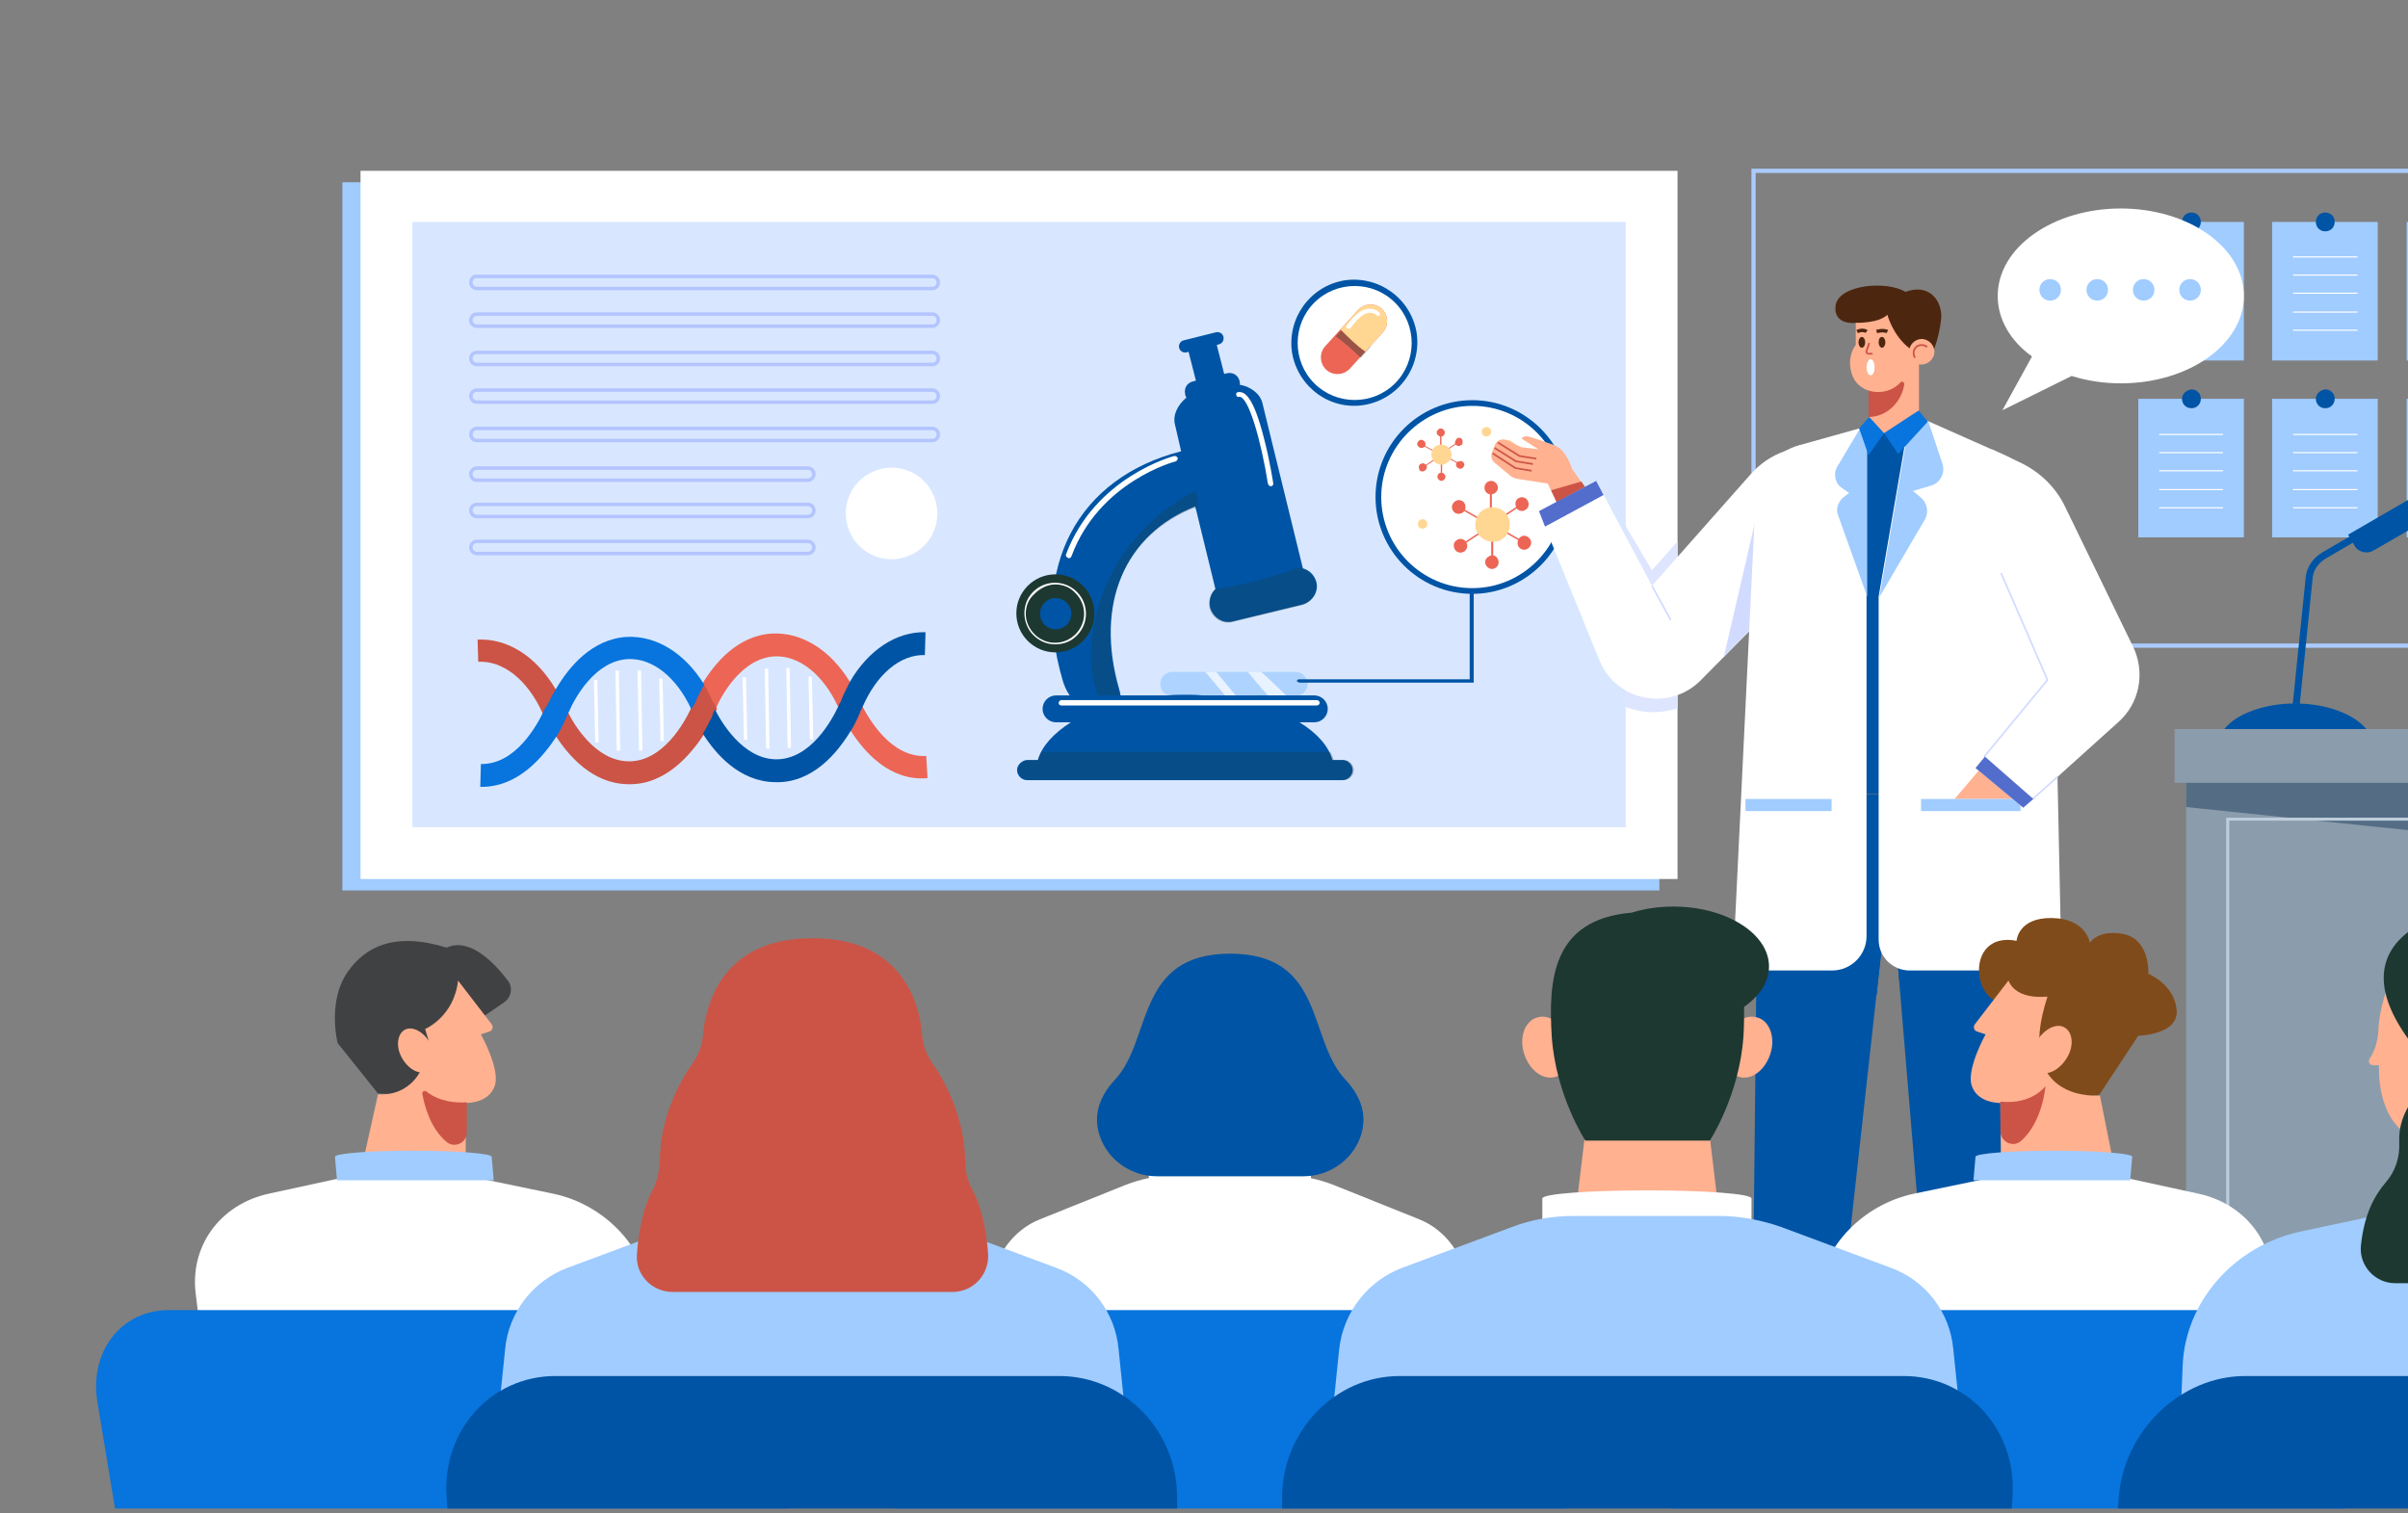 <?xml version="1.0" encoding="utf-8"?>
<!-- Generator: Adobe Illustrator 27.7.0, SVG Export Plug-In . SVG Version: 6.00 Build 0)  -->
<svg version="1.1" id="Слой_1" xmlns="http://www.w3.org/2000/svg" xmlns:xlink="http://www.w3.org/1999/xlink" x="0px" y="0px"
	 viewBox="0 0 358 225" style="enable-background:new 0 0 358 225;" xml:space="preserve">
<rect x="0" y="0" width="358" height="225" fill="#808080" stroke="none"/>
<style type="text/css">
	.st0{clip-path:url(#SVGID_00000073687496798244263740000001903570627699130520_);}
	.st1{fill:#A0CCFF;}
	.st2{fill:#0054A5;}
	.st3{fill:none;stroke:#FFFFFF;stroke-width:0.171;stroke-miterlimit:10;}
	.st4{fill:none;stroke:#AACBFF;stroke-width:0.63;stroke-miterlimit:10;}
	.st5{fill:#FFFFFF;}
	.st6{fill:#DEE5FF;}
	.st7{fill:#D8E7FF;}
	.st8{fill:none;stroke:#B3C4FF;stroke-width:0.519;stroke-miterlimit:10;}
	.st9{opacity:0.72;fill:#A0CCFF;enable-background:new    ;}
	.st10{opacity:0.72;fill:#FFFFFF;enable-background:new    ;}
	.st11{opacity:0.25;fill:#1D3831;enable-background:new    ;}
	.st12{fill:#1D3831;}
	.st13{fill:#FFFFFF;stroke:#FFFFFF;stroke-width:0.5;}
	.st14{fill:#EC6555;}
	.st15{fill:#FFD793;}
	.st16{opacity:0.39;fill:#1D3831;enable-background:new    ;}
	.st17{fill:#4D260F;}
	.st18{fill:#FFB190;}
	.st19{fill:none;stroke:#CC5446;stroke-width:0.249;stroke-miterlimit:10;}
	.st20{fill:#CC5446;}
	.st21{fill:#526DCC;}
	.st22{fill:none;stroke:#D1DBFF;stroke-width:0.249;stroke-miterlimit:10;}
	.st23{fill:#D1DBFF;}
	.st24{fill:#0874DD;}
	.st25{fill:none;stroke:#CC5446;stroke-width:0.26;stroke-miterlimit:10;}
	.st26{fill:none;stroke:#4D260F;stroke-width:0.519;stroke-miterlimit:10;}
	.st27{fill:#8B9CAC;}
	.st28{fill:#546D85;}
	.st29{fill:none;stroke:#BDCDDB;stroke-width:0.453;stroke-miterlimit:10;}
	.st30{fill:none;stroke:#0054A5;stroke-width:1.039;stroke-miterlimit:10;}
	.st31{fill:#804B1A;}
	.st32{fill:#404142;}
	.st33{fill:#C2CFFF;}
</style>
<g>
	<defs>
		<rect id="SVGID_1_" y="0.3" width="358" height="224"/>
	</defs>
	<clipPath id="SVGID_00000091700569079358491580000016398744812956076702_">
		<use xlink:href="#SVGID_1_"  style="overflow:visible;"/>
	</clipPath>
	<g style="clip-path:url(#SVGID_00000091700569079358491580000016398744812956076702_);">
		<g>
			<g>
				<path class="st1" d="M357.8,33h15.7v20.6h-15.7V33z"/>
				<path class="st1" d="M337.8,33h15.7v20.6h-15.7V33z"/>
				<path class="st2" d="M344.3,33c0,0.8,0.6,1.4,1.4,1.4c0.8,0,1.4-0.6,1.4-1.4c0-0.8-0.6-1.4-1.4-1.4
					C344.9,31.6,344.3,32.2,344.3,33z"/>
				<path class="st3" d="M350.5,38.2h-9.6"/>
				<path class="st3" d="M350.5,40.9h-9.6"/>
				<path class="st3" d="M350.5,43.6h-9.6"/>
				<path class="st3" d="M350.5,46.4h-9.6"/>
				<path class="st3" d="M350.5,49.1h-9.6"/>
				<path class="st1" d="M317.9,33h15.7v20.6h-15.7V33z"/>
				<path class="st2" d="M324.4,33c0,0.8,0.6,1.4,1.4,1.4c0.8,0,1.4-0.6,1.4-1.4c0-0.8-0.6-1.4-1.4-1.4
					C325,31.6,324.4,32.2,324.4,33z"/>
				<path class="st3" d="M330.5,38.2H321"/>
				<path class="st3" d="M330.5,40.9H321"/>
				<path class="st3" d="M330.5,43.6H321"/>
				<path class="st3" d="M330.5,46.4H321"/>
				<path class="st3" d="M330.5,49.1H321"/>
				<path class="st1" d="M357.8,59.3h15.7v20.6h-15.7V59.3z"/>
				<path class="st1" d="M337.8,59.3h15.7v20.6h-15.7V59.3z"/>
				<path class="st2" d="M344.3,59.3c0,0.8,0.6,1.4,1.4,1.4c0.8,0,1.4-0.6,1.4-1.4c0-0.8-0.6-1.4-1.4-1.4
					C344.9,58,344.3,58.6,344.3,59.3z"/>
				<path class="st3" d="M350.5,64.6h-9.6"/>
				<path class="st3" d="M350.5,67.3h-9.6"/>
				<path class="st3" d="M350.5,70h-9.6"/>
				<path class="st3" d="M350.5,72.8h-9.6"/>
				<path class="st3" d="M350.5,75.5h-9.6"/>
				<path class="st1" d="M317.9,59.3h15.7v20.6h-15.7V59.3z"/>
				<path class="st2" d="M324.4,59.3c0,0.8,0.6,1.4,1.4,1.4c0.8,0,1.4-0.6,1.4-1.4c0-0.8-0.6-1.4-1.4-1.4
					C325,58,324.4,58.6,324.4,59.3z"/>
				<path class="st3" d="M330.5,64.6H321"/>
				<path class="st3" d="M330.5,67.3H321"/>
				<path class="st3" d="M330.5,70H321"/>
				<path class="st3" d="M330.5,72.8H321"/>
				<path class="st3" d="M330.5,75.5H321"/>
				<path class="st4" d="M260.7,25.4h120.5v70.6H260.7V25.4z"/>
				<path class="st1" d="M50.9,27.1h195.8v105.3H50.9V27.1z"/>
				<path class="st5" d="M53.6,25.4h195.8v105.3H53.6V25.4z"/>
				<path class="st6" d="M245.6,84.8l3.8-4.3v24.8c-5.3,1.8-11.6-0.6-13.9-6.3l-11-26.9l10.3-5.5L245.6,84.8z"/>
				<path class="st7" d="M61.3,33h180.4V123H61.3V33z"/>
				<path class="st8" d="M70.9,65.5h67.7c0.5,0,0.9-0.4,0.9-0.9c0-0.5-0.4-0.9-0.9-0.9H70.9c-0.5,0-0.9,0.4-0.9,0.9
					C70,65.1,70.4,65.5,70.9,65.5z"/>
				<path class="st8" d="M70.9,59.8h67.7c0.5,0,0.9-0.4,0.9-0.9c0-0.5-0.4-0.9-0.9-0.9H70.9c-0.5,0-0.9,0.4-0.9,0.9
					C70,59.4,70.4,59.8,70.9,59.8z"/>
				<path class="st8" d="M70.9,54.2h67.7c0.5,0,0.9-0.4,0.9-0.9c0-0.5-0.4-0.9-0.9-0.9H70.9c-0.5,0-0.9,0.4-0.9,0.9
					C70,53.8,70.4,54.2,70.9,54.2z"/>
				<path class="st8" d="M70.9,48.5h67.7c0.5,0,0.9-0.4,0.9-0.9c0-0.5-0.4-0.9-0.9-0.9H70.9c-0.5,0-0.9,0.4-0.9,0.9
					C70,48.1,70.4,48.5,70.9,48.5z"/>
				<path class="st8" d="M70.9,42.9h67.7c0.5,0,0.9-0.4,0.9-0.9c0-0.5-0.4-0.9-0.9-0.9H70.9C70.4,41,70,41.5,70,42
					C70,42.5,70.4,42.9,70.9,42.9z"/>
				<path class="st8" d="M70.9,71.4h49.2c0.5,0,0.9-0.4,0.9-0.9c0-0.5-0.4-0.9-0.9-0.9H70.9c-0.5,0-0.9,0.4-0.9,0.9
					C70,71,70.4,71.4,70.9,71.4z"/>
				<path class="st8" d="M70.9,76.8h49.2c0.5,0,0.9-0.4,0.9-0.9c0-0.5-0.4-0.9-0.9-0.9H70.9c-0.5,0-0.9,0.4-0.9,0.9
					C70,76.4,70.4,76.8,70.9,76.8z"/>
				<path class="st8" d="M70.9,82.3h49.2c0.5,0,0.9-0.4,0.9-0.9s-0.4-0.9-0.9-0.9H70.9c-0.5,0-0.9,0.4-0.9,0.9S70.4,82.3,70.9,82.3z
					"/>
				<path class="st5" d="M126.1,78.5c-1.2-3.6,0.7-7.4,4.3-8.6c3.6-1.2,7.4,0.7,8.6,4.3s-0.7,7.4-4.3,8.6
					C131.2,84,127.3,82.1,126.1,78.5z"/>
				<path class="st9" d="M174.3,103.5h18.3c1,0,1.8-0.8,1.8-1.8c0-1-0.8-1.8-1.8-1.8h-18.3c-1,0-1.8,0.8-1.8,1.8
					C172.5,102.7,173.3,103.5,174.3,103.5z"/>
				<path class="st10" d="M179.2,99.9h1.6c1,1.2,2,2.4,3,3.6h-1.6C181.2,102.3,180.2,101.1,179.2,99.9z"/>
				<path class="st10" d="M185.5,99.9h2c1.3,1.2,2.6,2.4,3.8,3.6h-2.7C187.5,102.3,186.5,101.1,185.5,99.9z"/>
				<path class="st2" d="M175.6,67.1l-0.9-3.9c-0.4-1.5,0.4-3,1.7-4.1c-0.1-0.1-0.2-0.3-0.2-0.5c-0.2-0.9,0.3-1.7,1.2-1.9l0.4-0.1
					l-1.1-4.3l-0.3,0.1c-0.5,0.1-1-0.2-1.1-0.7c-0.1-0.5,0.2-1,0.7-1.1l4.8-1.2c0.5-0.1,1,0.2,1.1,0.7c0.1,0.5-0.2,1-0.7,1.1
					l-0.3,0.1l1.1,4.3l0.4-0.1c0.9-0.2,1.7,0.3,1.9,1.2c0,0.2,0.1,0.4,0,0.5c1.7,0.3,3.1,1.4,3.4,2.8l6,24.5c1,0.3,1.7,1,2,2
					c0.4,1.5-0.6,3-2.1,3.4l-10.3,2.5c-1.5,0.4-3-0.6-3.4-2.1c-0.2-1,0.1-2.1,0.8-2.7l-3-12.3c-10.4,4.1-15,14.4-11.3,27.2
					c0.7,2.3-0.3,4.2-2.5,4.2c-2.2,0-5.1-2.6-5.9-5.5C153,84.3,160.3,71,175.6,67.1z"/>
				<path class="st11" d="M180.6,87.6c4.4-0.6,8.7-1.9,12.9-3.3l0.1,0.3c1,0.3,1.7,1,2,2c0.4,1.5-0.6,3-2.1,3.4l-10.3,2.5
					c-1.5,0.4-3-0.6-3.4-2.1c-0.2-1,0.1-2.1,0.8-2.7L180.6,87.6z"/>
				<path class="st11" d="M162.2,97.2c0.1-3.5,0.8-7.1,2.3-10.3c2.3-5.2,6.2-9.7,11.1-12.7c0.3-0.2,0.6-0.4,1-0.6
					c0.4-0.2,0.8-0.4,1.2-0.6c0.1,0.6,0.2,1.1,0.3,1.7c0,0.2,0,0.4,0,0.7c-0.1,0.1-0.3,0.2-0.4,0.3l-0.1-0.2
					c-10.4,4.1-15,14.4-11.3,27.2c0.6,2.1-0.1,3.9-1.9,4.1C163.2,103.7,162.1,100.5,162.2,97.2z"/>
				<path class="st2" d="M152.8,113h1.5c0.6-2.1,2.4-4,4.9-5.6H157c-1.1,0-2-0.9-2-2c0-1.1,0.9-2,2-2h16.7c0.8-0.1,1.7-0.1,2.5-0.1
					c0.9,0,1.7,0,2.5,0.1h16.7c1.1,0,2,0.9,2,2c0,1.1-0.9,2-2,2h-2.2c2.6,1.6,4.3,3.5,4.9,5.6h1.5c0.8,0,1.5,0.7,1.5,1.5
					s-0.7,1.5-1.5,1.5h-46.9c-0.8,0-1.5-0.7-1.5-1.5S152,113,152.8,113z"/>
				<path class="st11" d="M152.8,113h1.5c0.1-0.4,0.3-0.8,0.5-1.2h43c0.2,0.4,0.4,0.8,0.5,1.2h1.5c0.8,0,1.5,0.7,1.5,1.5
					s-0.7,1.5-1.5,1.5h-46.9c-0.8,0-1.5-0.7-1.5-1.5S152,113,152.8,113z"/>
				<path class="st12" d="M156.9,97c-3.2,0-5.8-2.6-5.8-5.8s2.6-5.8,5.8-5.8c3.2,0,5.8,2.6,5.8,5.8S160.1,97,156.9,97z"/>
				<path class="st2" d="M155.3,89.6c-0.9,0.9-0.9,2.4,0,3.3s2.4,0.9,3.3,0s0.9-2.4,0-3.3C157.6,88.7,156.2,88.7,155.3,89.6z"/>
				<path class="st5" d="M156.9,95.8c1.2,0,2.3-0.4,3.2-1.3c1.8-1.8,1.8-4.7,0-6.5c-1.8-1.8-4.7-1.8-6.5,0c-0.9,0.9-1.3,2-1.3,3.2
					c0,1.2,0.5,2.4,1.3,3.2C154.6,95.4,155.7,95.8,156.9,95.8z M156.9,86.9c1.1,0,2.2,0.4,3,1.3c1.7,1.7,1.7,4.4,0,6.1
					c-1.7,1.7-4.4,1.7-6.1,0c-0.8-0.8-1.3-1.9-1.3-3c0-1.2,0.4-2.2,1.3-3C154.7,87.4,155.8,86.9,156.9,86.9z"/>
				<path class="st5" d="M188.9,72.3C188.9,72.3,188.9,72.3,188.9,72.3c0.3,0,0.4-0.2,0.4-0.4c0,0-0.5-3.4-1.4-6.8
					c-1.6-6.3-2.9-6.9-3.8-6.8c-0.2,0-0.4,0.2-0.3,0.4c0,0.2,0.2,0.4,0.4,0.3c1.4-0.2,3.3,6.6,4.3,12.9
					C188.6,72.1,188.7,72.3,188.9,72.3z"/>
				<path class="st5" d="M158.9,83c0.2,0,0.3-0.1,0.4-0.3c4.1-11.1,15.4-14.1,15.5-14.1c0.2-0.1,0.3-0.3,0.3-0.5
					c-0.1-0.2-0.3-0.3-0.5-0.3c-0.1,0-11.8,3.1-16.1,14.6c-0.1,0.2,0,0.4,0.2,0.5C158.8,83,158.9,83,158.9,83z"/>
				<path class="st5" d="M157.8,104.9h38c0.2,0,0.4-0.2,0.4-0.4c0-0.2-0.2-0.4-0.4-0.4h-38c-0.2,0-0.4,0.2-0.4,0.4
					C157.4,104.7,157.5,104.9,157.8,104.9z"/>
				<path class="st2" d="M193.2,101.5h25.9V88.3c0-0.1-0.1-0.3-0.3-0.3c-0.1,0-0.3,0.1-0.3,0.3V101h-25.4c-0.1,0-0.3,0.1-0.3,0.3
					C193,101.4,193.1,101.5,193.2,101.5z"/>
				<path class="st2" d="M218.9,88.3c-8,0-14.4-6.5-14.4-14.4c0-8,6.5-14.4,14.4-14.4s14.4,6.5,14.4,14.4
					C233.3,81.8,226.8,88.3,218.9,88.3z"/>
				<path class="st13" d="M218.9,87.2c-7.4,0-13.3-6-13.3-13.3s6-13.3,13.3-13.3c7.4,0,13.3,6,13.3,13.3S226.2,87.2,218.9,87.2z"/>
				<path class="st14" d="M220.7,72.5c0-0.6,0.5-1,1-1s1,0.5,1,1c0,0.5-0.4,0.9-0.9,1v4.2h-0.3v-4.2C221,73.4,220.7,73,220.7,72.5z"
					/>
				<path class="st14" d="M222.8,83.6c0,0.6-0.5,1-1,1s-1-0.5-1-1c0-0.5,0.4-0.9,0.9-1v-4.2h0.3v4.2
					C222.4,82.6,222.8,83.1,222.8,83.6z"/>
				<path class="st14" d="M216.4,76.3c-0.5-0.3-0.7-0.9-0.4-1.4c0.3-0.5,0.9-0.7,1.4-0.4c0.4,0.2,0.6,0.8,0.4,1.3l3.7,2.1l-0.1,0.2
					l-3.7-2.1C217.4,76.4,216.8,76.5,216.4,76.3z"/>
				<path class="st14" d="M227.1,79.8c0.5,0.3,0.7,0.9,0.4,1.4c-0.3,0.5-0.9,0.7-1.4,0.4c-0.4-0.2-0.6-0.8-0.4-1.3l-3.7-2.1l0.1-0.2
					l3.7,2.1C226.1,79.7,226.6,79.5,227.1,79.8z"/>
				<path class="st14" d="M217.7,82c-0.5,0.3-1.1,0.2-1.4-0.3c-0.3-0.5-0.2-1.1,0.3-1.4c0.4-0.3,1-0.2,1.3,0.2l3.5-2.3l0.1,0.2
					l-3.5,2.3C218.3,81.1,218.1,81.7,217.7,82z"/>
				<path class="st14" d="M225.7,74.1c0.5-0.3,1.1-0.2,1.4,0.3c0.3,0.5,0.2,1.1-0.3,1.4c-0.4,0.3-1,0.2-1.3-0.2l-3.5,2.3l-0.1-0.2
					l3.5-2.3C225.2,74.9,225.3,74.4,225.7,74.1z"/>
				<path class="st15" d="M219.4,78.6c-0.3-1.4,0.5-2.8,1.9-3.1c1.4-0.3,2.8,0.5,3.1,1.9c0.3,1.4-0.5,2.8-1.9,3.1
					C221.2,80.8,219.8,80,219.4,78.6z"/>
				<path class="st14" d="M213.6,64.3c0-0.3,0.3-0.6,0.6-0.6c0.3,0,0.6,0.3,0.6,0.6c0,0.3-0.2,0.6-0.5,0.6v2.5h-0.2v-2.5
					C213.8,64.8,213.6,64.6,213.6,64.3z"/>
				<path class="st14" d="M214.9,70.9c0,0.3-0.3,0.6-0.6,0.6c-0.3,0-0.6-0.3-0.6-0.6c0-0.3,0.2-0.6,0.5-0.6v-2.5h0.2v2.5
					C214.6,70.3,214.9,70.6,214.9,70.9z"/>
				<path class="st14" d="M211,66.5c-0.3-0.2-0.4-0.5-0.2-0.8c0.2-0.3,0.5-0.4,0.8-0.2c0.3,0.1,0.4,0.5,0.3,0.8l2.2,1.2l-0.1,0.1
					l-2.2-1.2C211.6,66.6,211.3,66.7,211,66.5z"/>
				<path class="st14" d="M217.4,68.6c0.3,0.2,0.4,0.5,0.2,0.8c-0.2,0.3-0.5,0.4-0.8,0.2c-0.3-0.1-0.4-0.5-0.3-0.8l-2.2-1.2l0.1-0.1
					l2.2,1.2C216.8,68.6,217.2,68.5,217.4,68.6z"/>
				<path class="st14" d="M211.8,70c-0.3,0.2-0.7,0.1-0.8-0.2s-0.1-0.7,0.2-0.8c0.3-0.2,0.6-0.1,0.8,0.1l2.1-1.4l0.1,0.1l-2.1,1.4
					C212.2,69.5,212.1,69.8,211.8,70z"/>
				<path class="st14" d="M216.6,65.2c0.3-0.2,0.7-0.1,0.8,0.2s0.1,0.7-0.2,0.8c-0.3,0.2-0.6,0.1-0.8-0.1l-2.1,1.4l-0.1-0.1l2.1-1.4
					C216.3,65.7,216.4,65.4,216.6,65.2z"/>
				<path class="st15" d="M212.8,67.6c0,0.8,0.7,1.5,1.5,1.5c0.8,0,1.5-0.7,1.5-1.5c0-0.8-0.7-1.5-1.5-1.5S212.8,66.7,212.8,67.6z"
					/>
				<path class="st15" d="M222.3,67c0,0.9,0.7,1.6,1.6,1.6c0.9,0,1.6-0.7,1.6-1.6s-0.7-1.6-1.6-1.6C223,65.4,222.3,66.1,222.3,67z"
					/>
				<path class="st15" d="M221,64.9c-0.4,0-0.7-0.3-0.7-0.7c0-0.4,0.3-0.7,0.7-0.7c0.4,0,0.7,0.3,0.7,0.7
					C221.7,64.6,221.4,64.9,221,64.9z"/>
				<path class="st15" d="M210.8,77.9c0,0.4,0.3,0.7,0.7,0.7c0.4,0,0.7-0.3,0.7-0.7c0-0.4-0.3-0.7-0.7-0.7
					C211.1,77.2,210.8,77.5,210.8,77.9z"/>
				<path class="st2" d="M192.1,52.5c-0.8-5.1,2.6-9.9,7.7-10.8c5.1-0.8,9.9,2.6,10.8,7.7c0.8,5.1-2.6,9.9-7.7,10.8
					C197.8,61.1,193,57.6,192.1,52.5z"/>
				<path class="st5" d="M195.4,57c-3.3-3.3-3.3-8.7,0-12c3.3-3.3,8.7-3.3,12,0c3.3,3.3,3.3,8.7,0,12
					C204.1,60.3,198.7,60.3,195.4,57z"/>
				<path class="st14" d="M197.2,55c1,0.9,2.6,0.8,3.5-0.2l4.9-5.4c0.9-1,0.8-2.6-0.2-3.5c-1-0.9-2.6-0.8-3.5,0.2l-4.9,5.4
					C196.1,52.5,196.2,54.1,197.2,55z"/>
				<path class="st16" d="M203.8,51.5l-1.5,1.7c-1.2-1.2-2.4-2.2-3.7-3.2l1.4-1.5C201.2,49.5,202.5,50.5,203.8,51.5z"/>
				<path class="st15" d="M199.3,49l2.6-2.9c0.9-1,2.5-1.1,3.5-0.2c1,0.9,1.1,2.5,0.2,3.5l-2.6,2.9C201.7,51.4,200.5,50.2,199.3,49z
					"/>
				<path class="st5" d="M200.5,48.9c0.1,0,0.2,0,0.3-0.1c1.3-1.9,2.3-2.3,2.9-2.3c0.6,0,1,0.4,1,0.4c0.1,0.1,0.3,0.1,0.4,0
					c0.1-0.1,0.1-0.3,0-0.4c0,0-0.5-0.6-1.5-0.6c-1.1,0-2.2,0.9-3.4,2.5c-0.1,0.1-0.1,0.3,0.1,0.4C200.4,48.9,200.5,48.9,200.5,48.9
					z"/>
				<path class="st2" d="M270.1,212.7c0,0,1.4,4.6,0.9,10.1c0,0-4.4,1-11,1.2c-6.6,0.2-8,0.2-8.2-0.9c-0.2-1.1,3-4.5,5.9-4.3
					c2.1-1.7,5.5-4.1,5.5-4.1l0-2H270.1L270.1,212.7z"/>
				<path class="st2" d="M297.3,212.2c0,0,1.4,4.6,0.9,10.1c0,0-4.4,1-11,1.2c-6.6,0.2-8,0.2-8.2-0.9c-0.2-1.1,3-4.5,5.9-4.3
					c2.1-1.7,5.5-4.1,5.5-4.1l0-2H297.3L297.3,212.2z"/>
				<path class="st17" d="M285.4,54.2l2-1.9c0,0,0.9-2.1,1.2-4.9c0.2-2.8-1.9-5.3-5.3-4c-2.8-1.7-9.9-1.1-10.4,2
					c-0.4,3.1,3.1,2.6,3.1,2.6L285.4,54.2L285.4,54.2z"/>
				<path class="st2" d="M273.8,64.8h12.9v53.2h-12.9V64.8z"/>
				<path class="st2" d="M281.3,64.4H279l-2.4,27.5l1.8,3.6l3.9-4.2L281.3,64.4z"/>
				<path class="st2" d="M300.8,118.1h-39.4l-1,96.5c0,0,5.2,0.7,11.2,0l9.4-85l7.1,85.3c0,0,5.9,1.3,10.7,0L300.8,118.1z"/>
				<path class="st2" d="M261.4,118.1h39.4l-0.8,36.9c-3.2-2.8-8.4-4.7-14.2-5.9c-1.9-0.4-3.3-2-3.5-3.9l-1.3-15.5l-2,18.2
					c-5.3-0.7-10.4-1-14.5-1.2c-1.9-0.1-3.4-1.6-3.4-3.5L261.4,118.1L261.4,118.1z"/>
				<path class="st18" d="M236.2,73.2l-2.5-3.5c0,0-0.7-2.7-2.6-3.5c-1.4-0.5-3.1-1.1-3.9-1.3c-0.3-0.1-0.7,0-0.9,0.2l-0.1,0.1
					l2.5,1.6l-2.5-0.3l-2.1-1c-0.8-0.4-1.7,0-1.9,0.8l-0.4,1c-0.2,0.6,0,1.2,0.4,1.5l2.3,1.9c0.3,0.3,0.7,0.4,1.1,0.5l4.5,0.7
					l1.7,3.5L236.2,73.2L236.2,73.2z"/>
				<path class="st19" d="M228.4,68.2l-2.5-0.4l-3.2-2"/>
				<path class="st19" d="M227.9,69l-2.5-0.4l-3.2-2"/>
				<path class="st19" d="M227.7,70l-2.4-0.4l-3.4-2.2"/>
				<path class="st20" d="M236.2,73.2l-4.4,2.3l-1.2-2.6l4.5-1.3L236.2,73.2z"/>
				<path class="st5" d="M267.6,66.2l-2.3,0.9c-2,0.7-3.7,1.9-5.1,3.5l-14.6,16.5l-8.3-15.6l-8.5,4.6l9,22.1c2.5,6.1,10.4,7.6,15,3
					l10.6-10.7L267.6,66.2L267.6,66.2z"/>
				<path class="st21" d="M238.4,73.6l-8.7,4.7l-0.9-2.3l8.5-4.5L238.4,73.6z"/>
				<path class="st22" d="M245.6,87.1l2.8,5.1"/>
				<path class="st23" d="M265.4,79l-2,11.4l-7.1,7.2l5.6-24.2L265.4,79z"/>
				<path class="st5" d="M283.7,63.1l-4.4,25.6v51c0,2.6,2.1,4.6,4.6,4.6h22.6l-1.4-66.1c-0.1-4.6-2.8-8.6-7-10.5l-11.5-5.1
					L283.7,63.1L283.7,63.1z"/>
				<path class="st18" d="M294.5,114.2l-3.9,4.6h9.3L294.5,114.2z"/>
				<path class="st1" d="M286.7,62.7l2.1,6.3c0.4,1.3-0.3,2.8-1.7,3.2l-2.7,0.8l1.2,1c0.9,0.8,1.2,2.1,0.6,3.2l-6.8,11.6l4.4-25.6
					L286.7,62.7z"/>
				<path class="st5" d="M277.5,63.4v75.8c0,2.8-2.3,5.1-5.1,5.1h-14.8l3.4-70c0.2-3.8,2.8-7.1,6.5-8.1L277.5,63.4L277.5,63.4z"/>
				<path class="st1" d="M276.6,63.6l-3.4,5.7c-0.7,1.1-0.4,2.6,0.7,3.3l1,0.7L274,74c-0.8,0.7-1.1,1.8-0.7,2.7l4.3,12V63.4
					L276.6,63.6L276.6,63.6z"/>
				<path class="st1" d="M285.6,118.8h14.8v1.8h-14.8V118.8z"/>
				<path class="st1" d="M259.5,118.8h12.8v1.8h-12.8V118.8z"/>
				<path class="st5" d="M297.5,85.2l6.9,15.9l-10.7,13.1l7.1,5.9l14.1-12.7c3.2-2.8,4.1-7.4,2.2-11.3L307,75.3
					c-1.4-2.9-3.8-5.2-6.8-6.6l-4.1-1.9L297.5,85.2L297.5,85.2z"/>
				<path class="st22" d="M297.5,85.2l6.9,15.9l-9.4,11.4"/>
				<path class="st22" d="M302.2,118.8l3.7-3.3"/>
				<path class="st21" d="M293.7,114.2l1.4-1.7l7.2,6.3l-1.5,1.3L293.7,114.2z"/>
				<path class="st24" d="M280.1,64.4l2.1,3.1l4.4-4.8l-1.3-1.6l-7.5,1l-1.4,1.6l1.4,4L280.1,64.4z"/>
				<path class="st18" d="M275.9,51.3V48c0,0,3.4,0.1,4.7-1.2c0,0,0.8,3.1,3.3,5c0.2-0.8,1-1.4,1.8-1.4c1,0,1.9,0.9,1.9,1.9
					c0,1-0.9,1.9-1.9,1.9c-0.1,0-0.3,0-0.4,0V61l-5.2,3.4l-2.2-2.4v-3.9c0,0-2.2-0.5-2.7-2.9C274.6,52.8,275.9,51.3,275.9,51.3
					L275.9,51.3z"/>
				<path class="st17" d="M279.3,50.9c0,0.4,0.2,0.8,0.5,0.8s0.5-0.4,0.5-0.8c0-0.4-0.2-0.8-0.5-0.8S279.3,50.4,279.3,50.9z"/>
				<path class="st17" d="M276.8,51.7c-0.3,0-0.5-0.4-0.5-0.8c0-0.4,0.2-0.8,0.5-0.8c0.3,0,0.5,0.4,0.5,0.8
					C277.3,51.3,277.1,51.7,276.8,51.7z"/>
				<path class="st25" d="M277.9,51l-0.4,1.2c-0.1,0.2,0.1,0.4,0.3,0.4h0.6"/>
				<path class="st5" d="M277.5,54.6c0,0.7,0.3,1.2,0.6,1.2c0.4,0,0.6-0.6,0.6-1.2c0-0.7-0.3-1.2-0.6-1.2
					C277.8,53.4,277.5,54,277.5,54.6z"/>
				<path class="st20" d="M277.9,58.1c1.7,0.5,3.5,0,4.6-1.2c0.2-0.3,0.7-0.1,0.6,0.3c-0.3,2.2-2.3,4.8-5.3,4.8V58.1z"/>
				<path class="st25" d="M286.5,51.6c-0.2-0.2-0.5-0.3-0.8-0.3c-0.7,0-1.2,0.5-1.2,1.2c0,0.3,0.1,0.5,0.2,0.7"/>
				<path class="st26" d="M280.6,49.3c0,0-0.6-0.3-1.6,0"/>
				<path class="st26" d="M277.5,49.3c0,0-0.5-0.4-1.4,0"/>
				<path class="st27" d="M323.3,108.4h70v8h-70V108.4z"/>
				<path class="st27" d="M325,116.4h68.3V222H325V116.4z"/>
				<path class="st28" d="M325,116.4h68.3v10.7L325,120V116.4z"/>
				<path class="st29" d="M331.2,121.8h55.8V222h-55.8V121.8z"/>
				<path class="st2" d="M351.8,108.4h-21.1c1.7-2.2,5.8-3.8,10.5-3.8S350,106.2,351.8,108.4L351.8,108.4z"/>
				<path class="st30" d="M341.2,106.5l2.1-20.5c0.1-1.4,0.9-2.6,2.2-3.4l17-9.9"/>
				<path class="st2" d="M352.8,81.9l9.7-5.6c1-0.6,1.3-1.8,0.7-2.7l-1-1.7l-13.1,7.6l1,1.7C350.6,82.1,351.9,82.4,352.8,81.9
					L352.8,81.9z"/>
				<path class="st31" d="M312.1,162.8l5.8-8.8c0,0,6.1-0.1,5.7-3.9c-0.4-3.8-4.2-5.3-4.2-5.3s0.3-5-3.6-5.9
					c-3.9-0.8-5.1,1.3-5.1,1.3s-0.5-3.6-5.6-3.7c-5.1-0.1-5.3,3.4-5.3,3.4s-3.3-0.9-4.9,1.7c-1.6,2.6-0.3,7.4,3,7.5l3.5,14.8
					L312.1,162.8L312.1,162.8z"/>
				<path class="st18" d="M298.6,145.8l-5,6.5c-0.3,0.4-0.1,1,0.4,1.1l1.2,0.4c0,0-2.8,5-2.1,7.5c0.8,2.8,4.3,2.7,4.3,2.7l0.1,10.7
					l17-0.3l-2.3-11.5c0,0-13,1.2-7.8-14.7C304.4,148.1,299.9,148.9,298.6,145.8L298.6,145.8z"/>
				<path class="st18" d="M307.4,157.1c-1,1.8-2.8,2.9-4.1,2.3c-1.3-0.6-1.6-2.5-0.6-4.4c1-1.8,2.8-2.9,4.1-2.3
					C308.1,153.3,308.4,155.3,307.4,157.1z"/>
				<path class="st20" d="M304.1,161.5c0,0-0.4,5.4-3.7,8.2c0,0,0,0,0,0c-1.2,1-3,0-3-1.5l0-4.4
					C302.1,164.3,304.1,161.5,304.1,161.5L304.1,161.5z"/>
				<path class="st5" d="M306.2,173l20.7,4.5c7.2,1.6,11.7,7.8,10.8,14.9l-0.9,7.3h-67.5l0.9-7.3c0.8-7.1,6.8-13.3,14.3-14.9
					L306.2,173z"/>
				<path class="st1" d="M305.4,171.1c-6.4,0-11.7,0.4-11.7,0.9l-0.3,3.5h23.3l0.3-3.5C317,171.5,311.8,171.1,305.4,171.1
					L305.4,171.1z"/>
				<path class="st24" d="M245.3,276.3h94.7l11.3-67.7c1.3-7.6-3.5-13.8-10.6-13.8h-77c-7.1,0-13.3,6.2-13.8,13.8L245.3,276.3z"/>
				<path class="st32" d="M71.5,151.4L75,149c1-0.7,1.3-2.2,0.5-3.2c-1.9-2.5-5.6-6.5-9.1-4.9c-7.8-2.4-12.1-0.1-14.7,3.6
					c-3.1,4.4-1.5,10.6-1.5,10.6l6,7.5l12.4,0.4L71.5,151.4L71.5,151.4z"/>
				<path class="st18" d="M68.1,145.8l5,6.5c0.3,0.4,0.1,1-0.4,1.1l-1.2,0.4c0,0,2.8,5,2.1,7.5c-0.8,2.8-4.3,2.7-4.3,2.7l-0.1,10.7
					l-15.6-0.3l2.6-11.7c0,0,4.8,0.7,6.8-4.5c0.9-0.9,1.7-0.5,0.2-5.2C63.2,153,67.5,151.2,68.1,145.8L68.1,145.8z"/>
				<path class="st18" d="M59.7,157.2c0.9,1.7,2.6,2.7,3.8,2.1c1.2-0.5,1.4-2.4,0.5-4.1s-2.6-2.7-3.8-2.1
					C59.1,153.7,58.8,155.5,59.7,157.2z"/>
				<path class="st20" d="M63.4,162.3c-0.3-0.2-0.7,0-0.6,0.4c0.3,1.7,1.2,5.1,3.6,7.1l0,0c1.2,1,3,0.1,3-1.4l0-4.5
					C66.3,164.1,64.4,163.1,63.4,162.3L63.4,162.3z"/>
				<path class="st5" d="M60.6,173l-20.7,4.5c-7.2,1.6-11.7,7.8-10.8,14.9l0.9,7.3h67.5l-0.9-7.3c-0.8-7.1-6.8-13.3-14.3-14.9
					L60.6,173z"/>
				<path class="st1" d="M61.4,171.1c6.4,0,11.7,0.4,11.7,0.9l0.3,3.5H50.1l-0.3-3.5C49.8,171.5,54.9,171.1,61.4,171.1L61.4,171.1z"
					/>
				<path class="st24" d="M25.7,276.3h94.7l-4.5-67.7c-0.5-7.6-6.7-13.8-13.8-13.8h-77c-7.1,0-11.9,6.2-10.6,13.8L25.7,276.3
					L25.7,276.3z"/>
				<path class="st5" d="M182.8,171.7c6.7,0,12.1,0.4,12.1,1v3.9h-24.1v-3.9C170.8,172.1,176.2,171.7,182.8,171.7z"/>
				<path class="st5" d="M154.6,181.3l12.7-5.1c2.3-0.9,4.7-1.4,7.1-1.4h16.8c2.4,0,4.8,0.5,7.1,1.4l12.7,5.1
					c4,1.6,6.8,5.5,7.2,10.1l0.7,8.1h-72.4l0.7-8.1C147.8,186.8,150.6,182.9,154.6,181.3L154.6,181.3z"/>
				<path class="st24" d="M135.5,276.3h94.7l3.4-67.7c0.4-7.6-5.1-13.8-12.2-13.8h-77c-7.1,0-12.6,6.2-12.2,13.8L135.5,276.3
					L135.5,276.3z"/>
				<path class="st2" d="M165.8,160.5c5.5-5.9,3-18.7,17.1-18.7s11.5,12.8,17.1,18.7c2.9,3.1,3.1,6,2.3,8.4c-1.2,3.6-4.7,6-8.5,6
					H172c-3.8,0-7.3-2.4-8.5-6C162.7,166.5,162.9,163.6,165.8,160.5L165.8,160.5z"/>
				<path class="st18" d="M355.2,146.1c0,0-1.5,3.7-1.6,7.1c-0.1,1.9-0.7,3.3-1.3,4.2c-0.3,0.5,0,1,0.6,1h0.8c0,0-0.6,8,5,10.8
					c5.6,2.8,13.3-18.7,13.3-18.7L355.2,146.1L355.2,146.1z"/>
				<path class="st1" d="M370.7,177l28,6.1c9.7,2.1,16.4,10.4,16,19.9l-0.4,9.8h-90.2l0.4-9.8c0.4-9.5,7.7-17.8,17.6-19.9L370.7,177
					z"/>
				<path class="st12" d="M367.4,134.8c0,0-22.2,3.2-8.6,20.7c1.5-5,4.7-2.9,5.5,0.8c0.8,4-0.6,7.7-4.9,6.2c-2.3,3-2.8,5.3-2.7,7.4
					c0.1,2.2-0.6,4.3-2,5.9c-1.7,2-3.2,4.7-3.7,9.4c-0.3,3,2.1,5.6,5.1,5.6h40.2c2.4,0,4.2-2.4,3.4-4.7c-0.7-2.1-1.8-4.5-3.3-6.9
					c-1.2-1.8-1.9-3.9-1.9-6c0-3.3-0.6-8.4-3.4-11.9c-1.2-1.5-1.8-3.4-1.6-5.3C390.9,144.6,383.9,131.8,367.4,134.8L367.4,134.8z"/>
				<path class="st18" d="M234.2,180.7l1.4-11.6c0,0,0,0,0,0c0-0.8,4.2-1.5,9.3-1.5c5.1,0,9.3,0.7,9.3,1.5c0,0,0,0,0,0l1.4,11.6
					H234.2L234.2,180.7z"/>
				<path class="st18" d="M256.6,154.7c-0.8,2.4,0.1,4.9,1.9,5.4c1.8,0.6,3.9-0.9,4.7-3.4c0.8-2.4-0.1-4.9-1.9-5.4
					C259.4,150.7,257.3,152.2,256.6,154.7z"/>
				<path class="st18" d="M233.2,154.7c0.8,2.4-0.1,4.9-1.9,5.4c-1.8,0.6-3.9-0.9-4.7-3.4c-0.8-2.4,0.1-4.9,1.9-5.4
					C230.3,150.7,232.4,152.2,233.2,154.7z"/>
				<path class="st12" d="M242.6,135.7c1.9-0.6,4-0.9,6.2-0.9c7.8,0,14.2,4,14.2,8.9c0,2.3-1.4,4.4-3.7,6c0,1.4,0,2.9-0.1,4.4
					c-0.6,8.8-5,15.5-5,15.5h-18.5c0,0-4.4-6.7-5-15.5C230.2,145.8,230.7,136.7,242.6,135.7L242.6,135.7z"/>
				<path class="st5" d="M244.9,177c8.6,0,15.5,0.5,15.5,1.2v4.6h-31.1v-4.6C229.3,177.5,236.3,177,244.9,177L244.9,177z"/>
				<path class="st1" d="M208.5,188.5l16.4-6.1c2.9-1.1,6-1.6,9.1-1.6h21.6c3.1,0,6.2,0.6,9.1,1.6l16.4,6.1
					c5.2,1.9,8.8,6.6,9.3,12.1l1,9.7h-93.3l1-9.7C199.7,195.1,203.4,190.4,208.5,188.5L208.5,188.5z"/>
				<path class="st33" d="M120.8,177c8.6,0,15.5,0.5,15.5,1.2v4.6h-31.1v-4.6C105.2,177.5,112.2,177,120.8,177L120.8,177z"/>
				<path class="st1" d="M84.4,188.5l16.4-6.1c2.9-1.1,6-1.6,9.1-1.6h21.6c3.1,0,6.2,0.6,9.1,1.6l16.4,6.1c5.2,1.9,8.8,6.6,9.3,12.1
					l1,9.7H74.1l1-9.7C75.6,195.1,79.3,190.4,84.4,188.5L84.4,188.5z"/>
				<path class="st20" d="M98.1,172.7c0-6.7,3.1-12.1,5-14.8c0.8-1.2,1.3-2.5,1.4-3.9c0.4-4.5,2.7-14.5,16.3-14.5s16,10.1,16.3,14.5
					c0.1,1.4,0.6,2.7,1.4,3.9c1.9,2.7,4.9,8.1,5,14.8c0,1.3,0.3,2.7,0.9,3.9c1.6,2.9,2.3,6.7,2.5,9.8c0.2,3.1-2.2,5.7-5.3,5.7H100
					c-3.1,0-5.6-2.6-5.3-5.7c0.2-3.1,0.9-6.9,2.5-9.8C97.8,175.3,98,174,98.1,172.7z"/>
				<path class="st2" d="M70,276.3h105.2l-0.2-53.7c0-9.9-7.9-18-17.5-18H82.6c-9.6,0-16.9,8.1-16.2,18L70,276.3L70,276.3z"/>
				<path class="st2" d="M310.9,276.3h105.2l7.5-53.7c1.4-9.9-5.3-18-14.9-18h-74.9c-9.6,0-18,8.1-18.8,18L310.9,276.3L310.9,276.3z
					"/>
				<path class="st2" d="M190.4,276.3h105.2l3.6-53.7c0.7-9.9-6.6-18-16.2-18h-74.9c-9.6,0-17.4,8.1-17.5,18L190.4,276.3
					L190.4,276.3z"/>
				<path class="st5" d="M297.7,61l4.4-8c-3.2-2.3-5.1-5.5-5.1-9c0-7.2,8.2-13,18.3-13c10.1,0,18.3,5.8,18.3,13
					c0,7.2-8.2,13-18.3,13c-2.6,0-5.1-0.4-7.3-1.1L297.7,61L297.7,61z"/>
				<path class="st1" d="M324,43.1c0,0.9,0.7,1.6,1.6,1.6s1.6-0.7,1.6-1.6c0-0.9-0.7-1.6-1.6-1.6S324,42.2,324,43.1z"/>
				<path class="st1" d="M317.1,43.1c0,0.9,0.7,1.6,1.6,1.6s1.6-0.7,1.6-1.6c0-0.9-0.7-1.6-1.6-1.6S317.1,42.2,317.1,43.1z"/>
				<path class="st1" d="M310.2,43.1c0,0.9,0.7,1.6,1.6,1.6s1.6-0.7,1.6-1.6c0-0.9-0.7-1.6-1.6-1.6S310.2,42.2,310.2,43.1z"/>
				<path class="st1" d="M303.2,43.1c0,0.9,0.7,1.6,1.6,1.6s1.6-0.7,1.6-1.6c0-0.9-0.7-1.6-1.6-1.6S303.2,42.2,303.2,43.1z"/>
				<path class="st20" d="M83.7,107.4c-0.2,0.5-0.6,1.3-1.1,2.1c-0.5-0.7-0.8-1.3-1.1-1.9l-0.6-1.1c-0.1-0.2-0.2-0.4-0.3-0.6
					c-2.2-4.8-5.8-7.7-9.5-7.5L71,95.1c4.4-0.2,8.6,2.4,11.5,7.2c0.4,0.6,0.7,1.3,1.1,2L84,105l0,0.1l0.1,0.2c0,0,0.1,0.3,0.3,0.6
					c-0.2,0.3-0.2,0.5-0.3,0.6l-0.1,0.3L83.7,107.4z"/>
				<path class="st14" d="M126.5,108.7c-0.8-1.3-1.3-2.3-1.5-2.7l-0.1-0.3c-0.1-0.2-0.2-0.4-0.3-0.6c-2.2-4.8-5.8-7.7-9.5-7.5
					c-4.9,0.3-7.9,5.9-8.7,7.8c-0.2-0.3-0.3-0.5-0.3-0.6l-0.1-0.2l-0.1-0.1l-0.1-0.1c-0.4-0.9-0.9-1.8-1.4-2.7
					c1.8-3,5.2-7.2,10.4-7.5c4.4-0.2,8.6,2.4,11.5,7.1c0.6,0.9,1.1,1.9,1.5,2.9l0.1,0.2c0,0,0.1,0.2,0.3,0.6c1,1.9,4.3,7.7,9.5,7.4
					l0.2,3.3C132.3,116.2,128.5,111.8,126.5,108.7z"/>
				<path class="st20" d="M93.3,116.6c-5.3-0.1-8.8-4.3-10.7-7.2c0.5-0.8,0.9-1.6,1.1-2.1l0.3-0.6l0.1-0.3c0,0,0.1-0.3,0.3-0.6
					c0.9,1.9,4.1,7.3,9,7.4c5.2,0.1,8.4-5.9,9.3-7.8c0.2-0.3,0.2-0.6,0.3-0.6l0.1-0.1l0.2-0.4c0.2-0.6,0.7-1.5,1.3-2.6
					c0.5,0.8,1,1.7,1.4,2.7l0.1,0.1l0.1,0.1l0.1,0.2c0,0.1,0.1,0.3,0.3,0.6c-0.2,0.3-0.2,0.5-0.3,0.6l-0.1,0.3l-0.1,0.3
					c-0.2,0.5-0.7,1.4-1.3,2.4C102.7,112.2,98.9,116.8,93.3,116.6z"/>
				<path class="st2" d="M137.6,94l-0.1,3.4c-3.7-0.1-7.2,2.9-9.3,7.8c-0.1,0.2-0.2,0.4-0.3,0.6l-0.1,0.3c-0.2,0.4-0.6,1.5-1.4,2.7
					c-1.9,3.1-5.6,7.7-11.2,7.5c-5.3-0.1-8.8-4.2-10.7-7.2c0.6-1,1-1.9,1.3-2.4l0.1-0.3l0.1-0.3c0-0.1,0.1-0.3,0.3-0.6
					c0.9,1.8,4.1,7.3,9,7.4c5.2,0.1,8.4-5.9,9.3-7.8c0.2-0.4,0.2-0.6,0.3-0.6l0.1-0.2c0.4-1.1,0.9-2,1.4-3
					C129.1,96.7,133.2,93.9,137.6,94z"/>
				<path class="st24" d="M71.4,117l0.1-3.4c5.2,0.1,8.4-5.9,9.3-7.8c0.2-0.3,0.2-0.6,0.3-0.6l0.1-0.1l0.5-0.9
					c0.2-0.5,0.6-1.2,1.1-2c1.8-3,5.2-7.2,10.4-7.5c4.4-0.2,8.6,2.4,11.5,7.1c-0.6,1.1-1.1,2-1.3,2.6l-0.2,0.4l-0.1,0.1
					c0,0-0.1,0.2-0.3,0.6c-2.2-4.8-5.8-7.7-9.5-7.5c-4.9,0.3-7.9,5.9-8.7,7.8c-0.2,0.3-0.2,0.5-0.3,0.6l-0.1,0.3l-0.3,0.6
					c-0.2,0.5-0.6,1.3-1.1,2.1C80.7,112.6,77,117.1,71.4,117z"/>
				<path class="st5" d="M120.9,109.9l-0.2-9.3l-0.5,0l0.2,9.3L120.9,109.9z"/>
				<path class="st5" d="M117.6,111.2l-0.2-11.9l-0.5,0l0.2,11.9L117.6,111.2z"/>
				<path class="st5" d="M114.4,111.3l-0.2-11.9l-0.5,0l0.2,11.9L114.4,111.3z"/>
				<path class="st5" d="M111.1,110l-0.2-9.3l-0.5,0l0.2,9.3L111.1,110z"/>
				<path class="st5" d="M98.7,110.2l-0.2-9.3l-0.5,0l0.2,9.3L98.7,110.2z"/>
				<path class="st5" d="M95.5,111.6l-0.2-11.9l-0.5,0l0.2,11.9L95.5,111.6z"/>
				<path class="st5" d="M92.2,111.6L92,99.7l-0.5,0l0.2,11.9L92.2,111.6z"/>
				<path class="st5" d="M89,110.4l-0.2-9.3l-0.5,0l0.2,9.3L89,110.4z"/>
			</g>
		</g>
	</g>
</g>
</svg>
